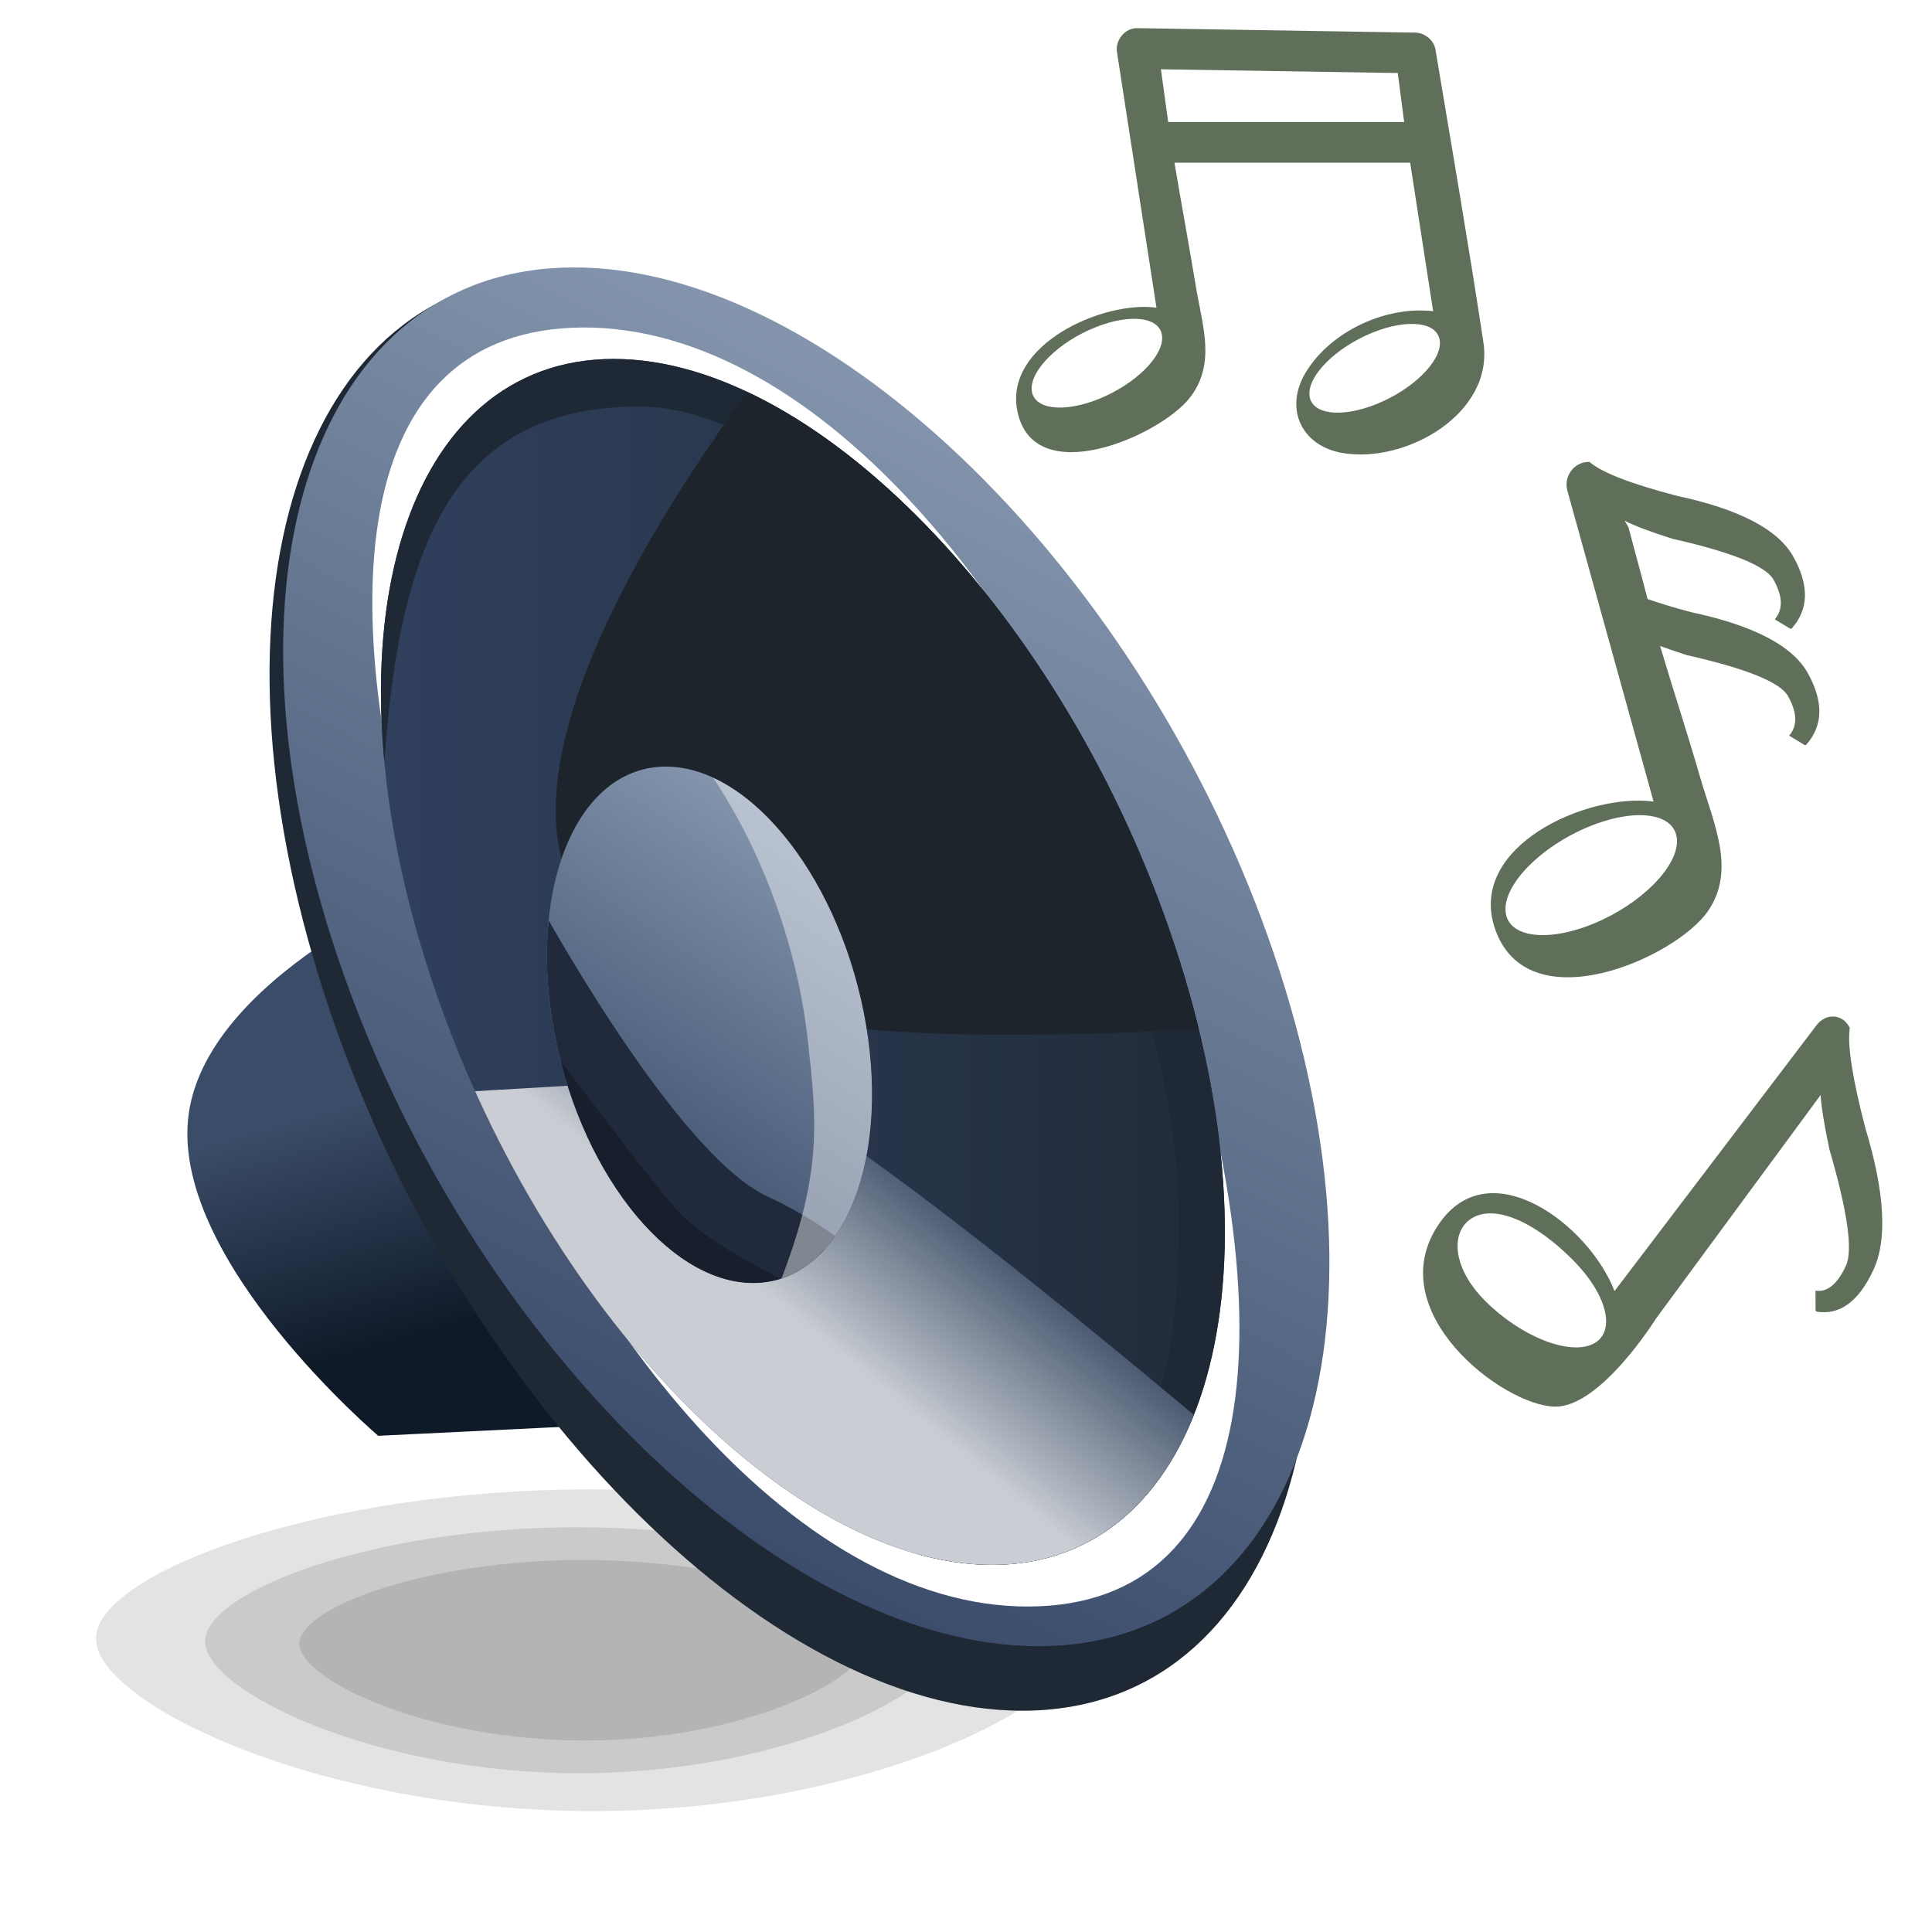 <?xml version="1.0" encoding="UTF-8"?>
<!-- Generator: Adobe Illustrator 13.0.0, SVG Export Plug-In . SVG Version: 6.00 Build 14948)  -->
<!DOCTYPE svg PUBLIC "-//W3C//DTD SVG 1.1//EN" "http://www.w3.org/Graphics/SVG/1.1/DTD/svg11.dtd">
<svg version="1.1" id="Layer_1" xmlns="http://www.w3.org/2000/svg" xmlns:xlink="http://www.w3.org/1999/xlink" x="0px" y="0px" width="128px" height="128px" viewBox="0 0 128 128" enable-background="new 0 0 128 128" xml:space="preserve">
<defs>
<filter id="Gaussian_Blur5">
<feGaussianBlur in="SourceGraphic" stdDeviation="3"/>
</filter>
<filter id="Gaussian_Blur4">
<feGaussianBlur in="SourceGraphic" stdDeviation="1"/>
</filter>
<filter id="Gaussian_Blur3">
<feGaussianBlur in="SourceGraphic" stdDeviation="2"/>
</filter>
<filter id="Gaussian_Blur2">
<feGaussianBlur in="SourceGraphic" stdDeviation="2"/>
</filter>
</defs>
<path opacity="0.33" enable-background="new    " d="M39.104,98.677c18.042,0,32.582,5.589,32.582,9.884  c0,4.301-14.375,11.43-32.416,11.43c-18.04,0-32.911-7.129-32.911-11.43C6.359,104.266,21.065,98.677,39.104,98.677z" style="filter:url(#Gaussian_Blur5)"/>
<path opacity="0.33" enable-background="new    " d="M38.271,101.185c13.599,0,24.56,4.273,24.56,7.558  c0,3.29-10.835,8.74-24.435,8.74c-13.598,0-24.808-5.45-24.808-8.74C13.588,105.458,24.674,101.185,38.271,101.185z" style="filter:url(#Gaussian_Blur5)"/>
<path opacity="0.33" enable-background="new    " d="M38.632,103.352c10.355,0,18.701,3.137,18.701,5.548  c0,2.415-8.251,6.416-18.606,6.416c-10.354,0-18.891-4.001-18.891-6.416C19.836,106.488,28.278,103.352,38.632,103.352z" style="filter:url(#Gaussian_Blur5)"/>
<linearGradient id="SVGID_1_" gradientUnits="userSpaceOnUse" x1="266.454" y1="-277.899" x2="270.729" y2="-293.201" gradientTransform="matrix(1 0 0 -1 -242 -205)">
	<stop offset="0" style="stop-color:#3B4C68"/>
	<stop offset="1" style="stop-color:#0F1A29"/>
</linearGradient>
<path fill="url(#SVGID_1_)" d="M28.885,58.44l14.629,35.787L25.06,95.126c0,0-13.505-11.479-12.604-20.933  C13.357,64.742,28.885,58.44,28.885,58.44z"/>
<g>
	<g>
		<path fill="#1F2835" d="M83.311,65.611c8.519,26.287,1.588,47.654-15.482,47.729c-17.069,0.081-37.812-21.163-46.33-47.447    c-8.517-26.277-1.585-47.646,15.483-47.724C54.048,18.093,74.79,39.333,83.311,65.611z"/>
		
			<linearGradient id="SVGID_2_" gradientUnits="userSpaceOnUse" x1="207.787" y1="-247.128" x2="157.808" y2="-322.87" gradientTransform="matrix(1.038 -0.005 -0.306 -0.962 -224.739 -207.253)">
			<stop offset="0" style="stop-color:#8394AC"/>
			<stop offset="1" style="stop-color:#364767"/>
		</linearGradient>
		<path fill="url(#SVGID_2_)" d="M84.421,63.254c8.548,25.23,1.591,45.744-15.53,45.811    c-17.124,0.076-37.934-20.313-46.48-45.54c-8.543-25.221-1.589-45.731,15.532-45.807C55.066,17.643,75.873,38.032,84.421,63.254z" style="filter:url(#Gaussian_Blur2)"/>
		<path fill="#FFFFFF" d="M77.611,64.066c7.746,23.672,6.062,42.303-9.452,42.37    c-15.511,0.071-31.25-19.035-38.992-42.707c-7.738-23.669-6.059-41.962,9.452-42.031C54.13,21.631,69.868,40.399,77.611,64.066z" style="filter:url(#Gaussian_Blur2)"/>
	</g>
	<path fill="none" d="M83.311,65.611c8.519,26.287,1.588,47.654-15.482,47.729c-17.069,0.081-37.812-21.163-46.33-47.447   c-8.517-26.277-1.585-47.646,15.483-47.724C54.048,18.093,74.79,39.333,83.311,65.611z"/>
</g>
<g>
	<g>
		<defs>
			<path id="SVGID_3_" d="M78.176,63.729c6.924,22.062,1.346,39.948-12.451,39.948c-13.795,0-30.591-17.887-37.512-39.948     c-6.922-22.063-1.35-39.948,12.445-39.948C54.453,23.781,71.254,41.666,78.176,63.729z"/>
		</defs>
		<clipPath id="SVGID_4_">
			<use xlink:href="#SVGID_3_" overflow="visible"/>
		</clipPath>
		
			<linearGradient id="SVGID_5_" gradientUnits="userSpaceOnUse" x1="259.014" y1="-268.646" x2="331.934" y2="-268.646" gradientTransform="matrix(1 0 0 -1 -242 -205)">
			<stop offset="0" style="stop-color:#324362"/>
			<stop offset="1" style="stop-color:#1F2835"/>
		</linearGradient>
		<ellipse clip-path="url(#SVGID_4_)" fill="url(#SVGID_5_)" cx="53.474" cy="63.646" rx="36.459" ry="48.022"/>
	</g>
	<g>
		<defs>
			<path id="SVGID_6_" d="M78.176,63.729c6.924,22.062,1.346,39.948-12.451,39.948c-13.795,0-30.591-17.887-37.512-39.948     c-6.922-22.063-1.35-39.948,12.445-39.948C54.453,23.781,71.254,41.666,78.176,63.729z"/>
		</defs>
		<clipPath id="SVGID_7_">
			<use xlink:href="#SVGID_6_" overflow="visible"/>
		</clipPath>
		<g clip-path="url(#SVGID_7_)">
			<g>
				<path fill="#1F2835" d="M53.474,12.921c-23.617,0-42.761,22.709-42.761,50.724s19.144,50.723,42.761,50.723      c23.616,0,42.76-22.708,42.76-50.723S77.09,12.921,53.474,12.921z M53.474,103.116c-15.662,0-28.358-17.673-28.358-39.471      c0-21.801,1.554-36.713,17.218-36.713c15.661,0,35.784,32.046,35.784,53.847C78.117,102.575,69.134,103.116,53.474,103.116z"/>
			</g>
			<g>
				<path fill="none" d="M53.474,12.921c-23.617,0-42.761,22.709-42.761,50.724s19.144,50.723,42.761,50.723      c23.616,0,42.76-22.708,42.76-50.723S77.09,12.921,53.474,12.921z M53.474,103.116c-15.662,0-28.358-17.673-28.358-39.471      c0-21.801,1.554-36.713,17.218-36.713c15.661,0,35.784,32.046,35.784,53.847C78.117,102.575,69.134,103.116,53.474,103.116z"/>
			</g>
		</g>
	</g>
	<g>
		<defs>
			<path id="SVGID_8_" d="M78.176,63.729c6.924,22.062,1.346,39.948-12.451,39.948c-13.795,0-30.591-17.887-37.512-39.948     c-6.922-22.063-1.35-39.948,12.445-39.948C54.453,23.781,71.254,41.666,78.176,63.729z"/>
		</defs>
		<clipPath id="SVGID_9_">
			<use xlink:href="#SVGID_8_" overflow="visible"/>
		</clipPath>
		<path clip-path="url(#SVGID_9_)" fill="#1E242B" d="M41.489,62.717c5.739,6.754,23.857,6.529,48.839,4.84l0,0    c0,0-6.096-19.592-12.829-30.271c-6.737-10.679-21.831-19.131-21.831-19.131S25.51,52.589,41.489,62.717L41.489,62.717z" style="filter:url(#Gaussian_Blur3)"/>
	</g>
	<g>
		<defs>
			<path id="SVGID_10_" d="M78.176,63.729c6.924,22.062,1.346,39.948-12.451,39.948c-13.795,0-30.591-17.887-37.512-39.948     c-6.922-22.063-1.35-39.948,12.445-39.948C54.453,23.781,71.254,41.666,78.176,63.729z"/>
		</defs>
		<clipPath id="SVGID_11_">
			<use xlink:href="#SVGID_10_" overflow="visible"/>
		</clipPath>
		
			<linearGradient id="SVGID_12_" gradientUnits="userSpaceOnUse" x1="296.719" y1="-294.243" x2="304.994" y2="-284.204" gradientTransform="matrix(1 0 0 -1 -242 -205)">
			<stop offset="0.005" style="stop-color:#CACED4"/>
			<stop offset="1" style="stop-color:#42526B"/>
		</linearGradient>
		<path clip-path="url(#SVGID_11_)" fill="url(#SVGID_12_)" d="M19.771,72.958c0,0,24.672-1.37,28.02-1.688    c5.347-0.506,43.215,32.633,43.215,32.633s-14.611,15.963-28.924,12.66C11.105,104.805,19.771,72.958,19.771,72.958z" style="filter:url(#Gaussian_Blur3)"/>
	</g>
</g>
<g>
	<g>
		<defs>
			<path id="SVGID_13_" d="M57.383,67.928c1.587,9.447-1.774,17.09-7.506,17.076c-5.732-0.02-11.666-7.689-13.252-17.136     c-1.587-9.449,1.772-17.095,7.505-17.079C49.861,50.805,55.794,58.476,57.383,67.928z"/>
		</defs>
		<clipPath id="SVGID_14_">
			<use xlink:href="#SVGID_13_" overflow="visible"/>
		</clipPath>
		
			<linearGradient id="SVGID_15_" gradientUnits="userSpaceOnUse" x1="296.617" y1="-261.358" x2="280.244" y2="-286.172" gradientTransform="matrix(1 0 0 -1 -242 -205)">
			<stop offset="0" style="stop-color:#8394AC"/>
			<stop offset="1" style="stop-color:#364767"/>
		</linearGradient>
		<path clip-path="url(#SVGID_14_)" fill="url(#SVGID_15_)" d="M57.383,67.928c1.587,9.447-1.774,17.09-7.506,17.076    c-5.732-0.02-11.666-7.689-13.252-17.136c-1.587-9.449,1.772-17.095,7.505-17.079C49.861,50.805,55.794,58.476,57.383,67.928z"/>
	</g>
	<g>
		<defs>
			<path id="SVGID_16_" d="M57.383,67.928c1.587,9.447-1.774,17.09-7.506,17.076c-5.732-0.02-11.666-7.689-13.252-17.136     c-1.587-9.449,1.772-17.095,7.505-17.079C49.861,50.805,55.794,58.476,57.383,67.928z"/>
		</defs>
		<clipPath id="SVGID_17_">
			<use xlink:href="#SVGID_16_" overflow="visible"/>
		</clipPath>
		<g clip-path="url(#SVGID_17_)">
			<path fill="#202A3C" d="M35.75,59.903c0,0,9.003,16.542,15.079,19.356c6.078,2.813,9.678,7.313,9.678,7.313     l-14.518,4.05l-10.915-5.737l-7.427-12.83l3.488-16.429L35.75,59.903z" style="filter:url(#Gaussian_Blur2)"/>
			<path opacity="0.66" fill="#FFFFFF" enable-background="new    " d="M63.527,72.217     C63.42,61.014,46.106,44.565,42.052,45.725c5.964,4.727,10.495,14.226,11.479,23.292c0.561,5.176,1.012,8.666-1.913,16.094     C58.574,88.813,63.605,80.786,63.527,72.217z" style="filter:url(#Gaussian_Blur2)"/>
			<path opacity="0.52" enable-background="new    " d="M34.484,66.768c0,0,8.026,10.723,10.296,13.334     c2.785,3.211,12.154,7.006,12.154,7.006l-9.959,1.772c0,0-13.166-5.315-13.166-5.653S34.484,66.768,34.484,66.768z" style="filter:url(#Gaussian_Blur2)"/>
		</g>
	</g>
</g>
<g>
	<g>
		<defs>
			<path id="SVGID_18_" d="M95.107,3.308c-0.082-0.617-0.698-1.13-1.313-1.146L75.357,1.866c-0.803-0.028-1.467,0.775-1.359,1.551     l2.621,16.969c-3.479-0.489-10.145,2.427-9.212,6.876c1.099,5.262,9.444,1.635,11.429-0.921c1.737-2.241,0.827-4.751,0.406-7.288     c-0.403-2.439-1.018-5.834-1.432-8.273h15.617l1.523,9.838c-3.121-0.358-6.735,1.303-8.407,3.998     c-1.492,2.402-0.36,4.938,2.437,5.402c4.199,0.695,10.014-2.63,9.299-7.337C97.3,16.212,96.188,9.763,95.107,3.308z      M77.396,8.083l-0.484-3.494l15.693,0.25l0.424,3.244H77.396z"/>
		</defs>
		<clipPath id="SVGID_19_">
			<use xlink:href="#SVGID_18_" overflow="visible"/>
		</clipPath>
		<g clip-path="url(#SVGID_19_)">
			<path fill="#5F6F5A" d="M95.107,3.308c-0.082-0.617-0.698-1.13-1.313-1.146L75.357,1.866     c-0.803-0.028-1.467,0.775-1.359,1.551l2.621,16.969c-3.479-0.489-10.145,2.427-9.212,6.876     c1.099,5.262,9.444,1.635,11.429-0.921c1.737-2.241,0.827-4.751,0.406-7.288c-0.403-2.439-1.018-5.834-1.432-8.273h15.617     l1.523,9.838c-3.121-0.358-6.735,1.303-8.407,3.998c-1.492,2.402-0.36,4.938,2.437,5.402c4.199,0.695,10.014-2.63,9.299-7.337     C97.3,16.212,96.188,9.763,95.107,3.308z"/>
			<path fill="#FFFFFF" d="M76.993,22.307c0.085,1.303-1.783,3.145-4.168,4.115     c-2.388,0.968-4.388,0.699-4.474-0.605c-0.08-1.302,1.784-3.145,4.172-4.113C74.911,20.733,76.914,21.004,76.993,22.307z" style="filter:url(#Gaussian_Blur4)"/>
			<path fill="#FFFFFF" d="M95.395,22.645c0.084,1.303-1.783,3.145-4.17,4.115     c-2.389,0.967-4.389,0.698-4.472-0.605c-0.08-1.303,1.782-3.146,4.171-4.114C93.311,21.071,95.311,21.342,95.395,22.645z" style="filter:url(#Gaussian_Blur4)"/>/&gt;
		</g>
	</g>
</g>
<g>
	<path fill="#5F6F5A" d="M119.771,44.592c-1.01-1.804-3.576-3.146-7.703-4.029   c-1.147-0.299-2.086-0.589-2.91-0.874l-0.406-1.536l-0.865-3.232l-0.258-0.428c0.607,0.321,1.65,0.719,3.18,1.203   c3.953,0.896,6.188,1.801,6.695,2.715c0.613,1.1,0.639,1.97,0.077,2.621l1.022,0.619h0.092c1.141-1.271,1.184-2.858,0.119-4.768   c-1.008-1.804-3.572-3.146-7.7-4.029c-3.068-0.8-5-1.549-5.804-2.251c-1.008-0.034-1.721,0.942-1.473,1.886l5.717,20.617   c-4.418-0.587-12.324,2.969-10.523,8.374c2.13,6.392,12.033,1.968,14.143-1.141c1.854-2.729,0.354-5.775-0.54-8.857   c-0.825-2.867-1.798-5.814-2.649-8.686c0.507,0.188,1.086,0.387,1.779,0.609c3.953,0.895,6.186,1.799,6.696,2.714   c0.614,1.1,0.638,1.969,0.076,2.62l1.021,0.621h0.094C120.789,48.088,120.832,46.502,119.771,44.592z"/>
	<g>
		<g>
			<defs>
				<path id="SVGID_20_" d="M119.771,44.592c-1.01-1.804-3.576-3.146-7.703-4.029c-1.147-0.299-2.086-0.589-2.91-0.874l-0.406-1.536      l-0.865-3.232l-0.258-0.428c0.607,0.321,1.65,0.719,3.18,1.203c3.953,0.896,6.188,1.801,6.695,2.715      c0.613,1.1,0.639,1.97,0.077,2.621l1.022,0.619h0.092c1.141-1.271,1.184-2.858,0.119-4.768c-1.008-1.804-3.572-3.146-7.7-4.029      c-3.068-0.8-5-1.549-5.804-2.251c-1.008-0.034-1.721,0.942-1.473,1.886l5.717,20.617c-4.418-0.587-12.324,2.969-10.523,8.374      c2.13,6.392,12.033,1.968,14.143-1.141c1.854-2.729,0.354-5.775-0.54-8.857c-0.825-2.867-1.798-5.814-2.649-8.686      c0.507,0.188,1.086,0.387,1.779,0.609c3.953,0.895,6.186,1.799,6.696,2.714c0.614,1.1,0.638,1.969,0.076,2.62l1.021,0.621h0.094      C120.789,48.088,120.832,46.502,119.771,44.592z"/>
			</defs>
			<clipPath id="SVGID_21_">
				<use xlink:href="#SVGID_20_" overflow="visible"/>
			</clipPath>
			<path clip-path="url(#SVGID_21_)" fill="#FFFFFF" d="M111.102,55.615c0.112,1.763-2.34,4.252-5.477,5.559     c-3.137,1.303-5.771,0.934-5.879-0.83c-0.112-1.763,2.332-4.252,5.473-5.557C108.355,53.483,110.986,53.852,111.102,55.615z" style="filter:url(#Gaussian_Blur4)"/>
		</g>
	</g>
</g>
<g>
	<path fill="#5F6F5A" d="M120.621,72.547c0.04,0.745,0.229,1.93,0.585,3.611c1.2,4.117,1.563,6.688,1.092,7.701   c-0.567,1.224-1.235,1.77-2.017,1.652l0.007,1.299l0.044,0.086c1.545,0.264,2.807-0.654,3.791-2.77   c0.93-2.007,0.749-5.143-0.546-9.413c-0.849-3.263-1.193-5.465-1.024-6.616c-0.459-0.935-1.564-0.99-2.188-0.195l-13.399,17.637   c-1.666-4.354-8.25-9.37-11.62-4.467c-3.981,5.792,4.243,12.09,7.694,12.121c3.026,0.023,6.681-5.844,6.681-5.844L120.621,72.547z"/>
	<g>
		<g>
			<defs>
				<path id="SVGID_22_" d="M120.621,72.547c0.04,0.745,0.229,1.93,0.585,3.611c1.2,4.117,1.563,6.688,1.092,7.701      c-0.567,1.224-1.235,1.77-2.017,1.652l0.007,1.299l0.044,0.086c1.545,0.264,2.807-0.654,3.791-2.77      c0.93-2.007,0.749-5.143-0.546-9.413c-0.849-3.263-1.193-5.465-1.024-6.616c-0.459-0.935-1.564-0.99-2.188-0.195l-13.399,17.637      c-1.666-4.354-8.25-9.37-11.62-4.467c-3.981,5.792,4.243,12.09,7.694,12.121c3.026,0.023,6.681-5.844,6.681-5.844      L120.621,72.547z"/>
			</defs>
			<clipPath id="SVGID_23_">
				<use xlink:href="#SVGID_22_" overflow="visible"/>
			</clipPath>
			<path clip-path="url(#SVGID_23_)" fill="#FFFFFF" d="M105.516,89.052c-1.595,0.755-4.781-0.522-7.113-2.856     s-2.301-4.825-0.703-5.586c1.596-0.758,4.148,0.498,6.48,2.84C106.514,85.785,107.111,88.291,105.516,89.052z" style="filter:url(#Gaussian_Blur4)"/>
		</g>
	</g>
</g>
</svg>